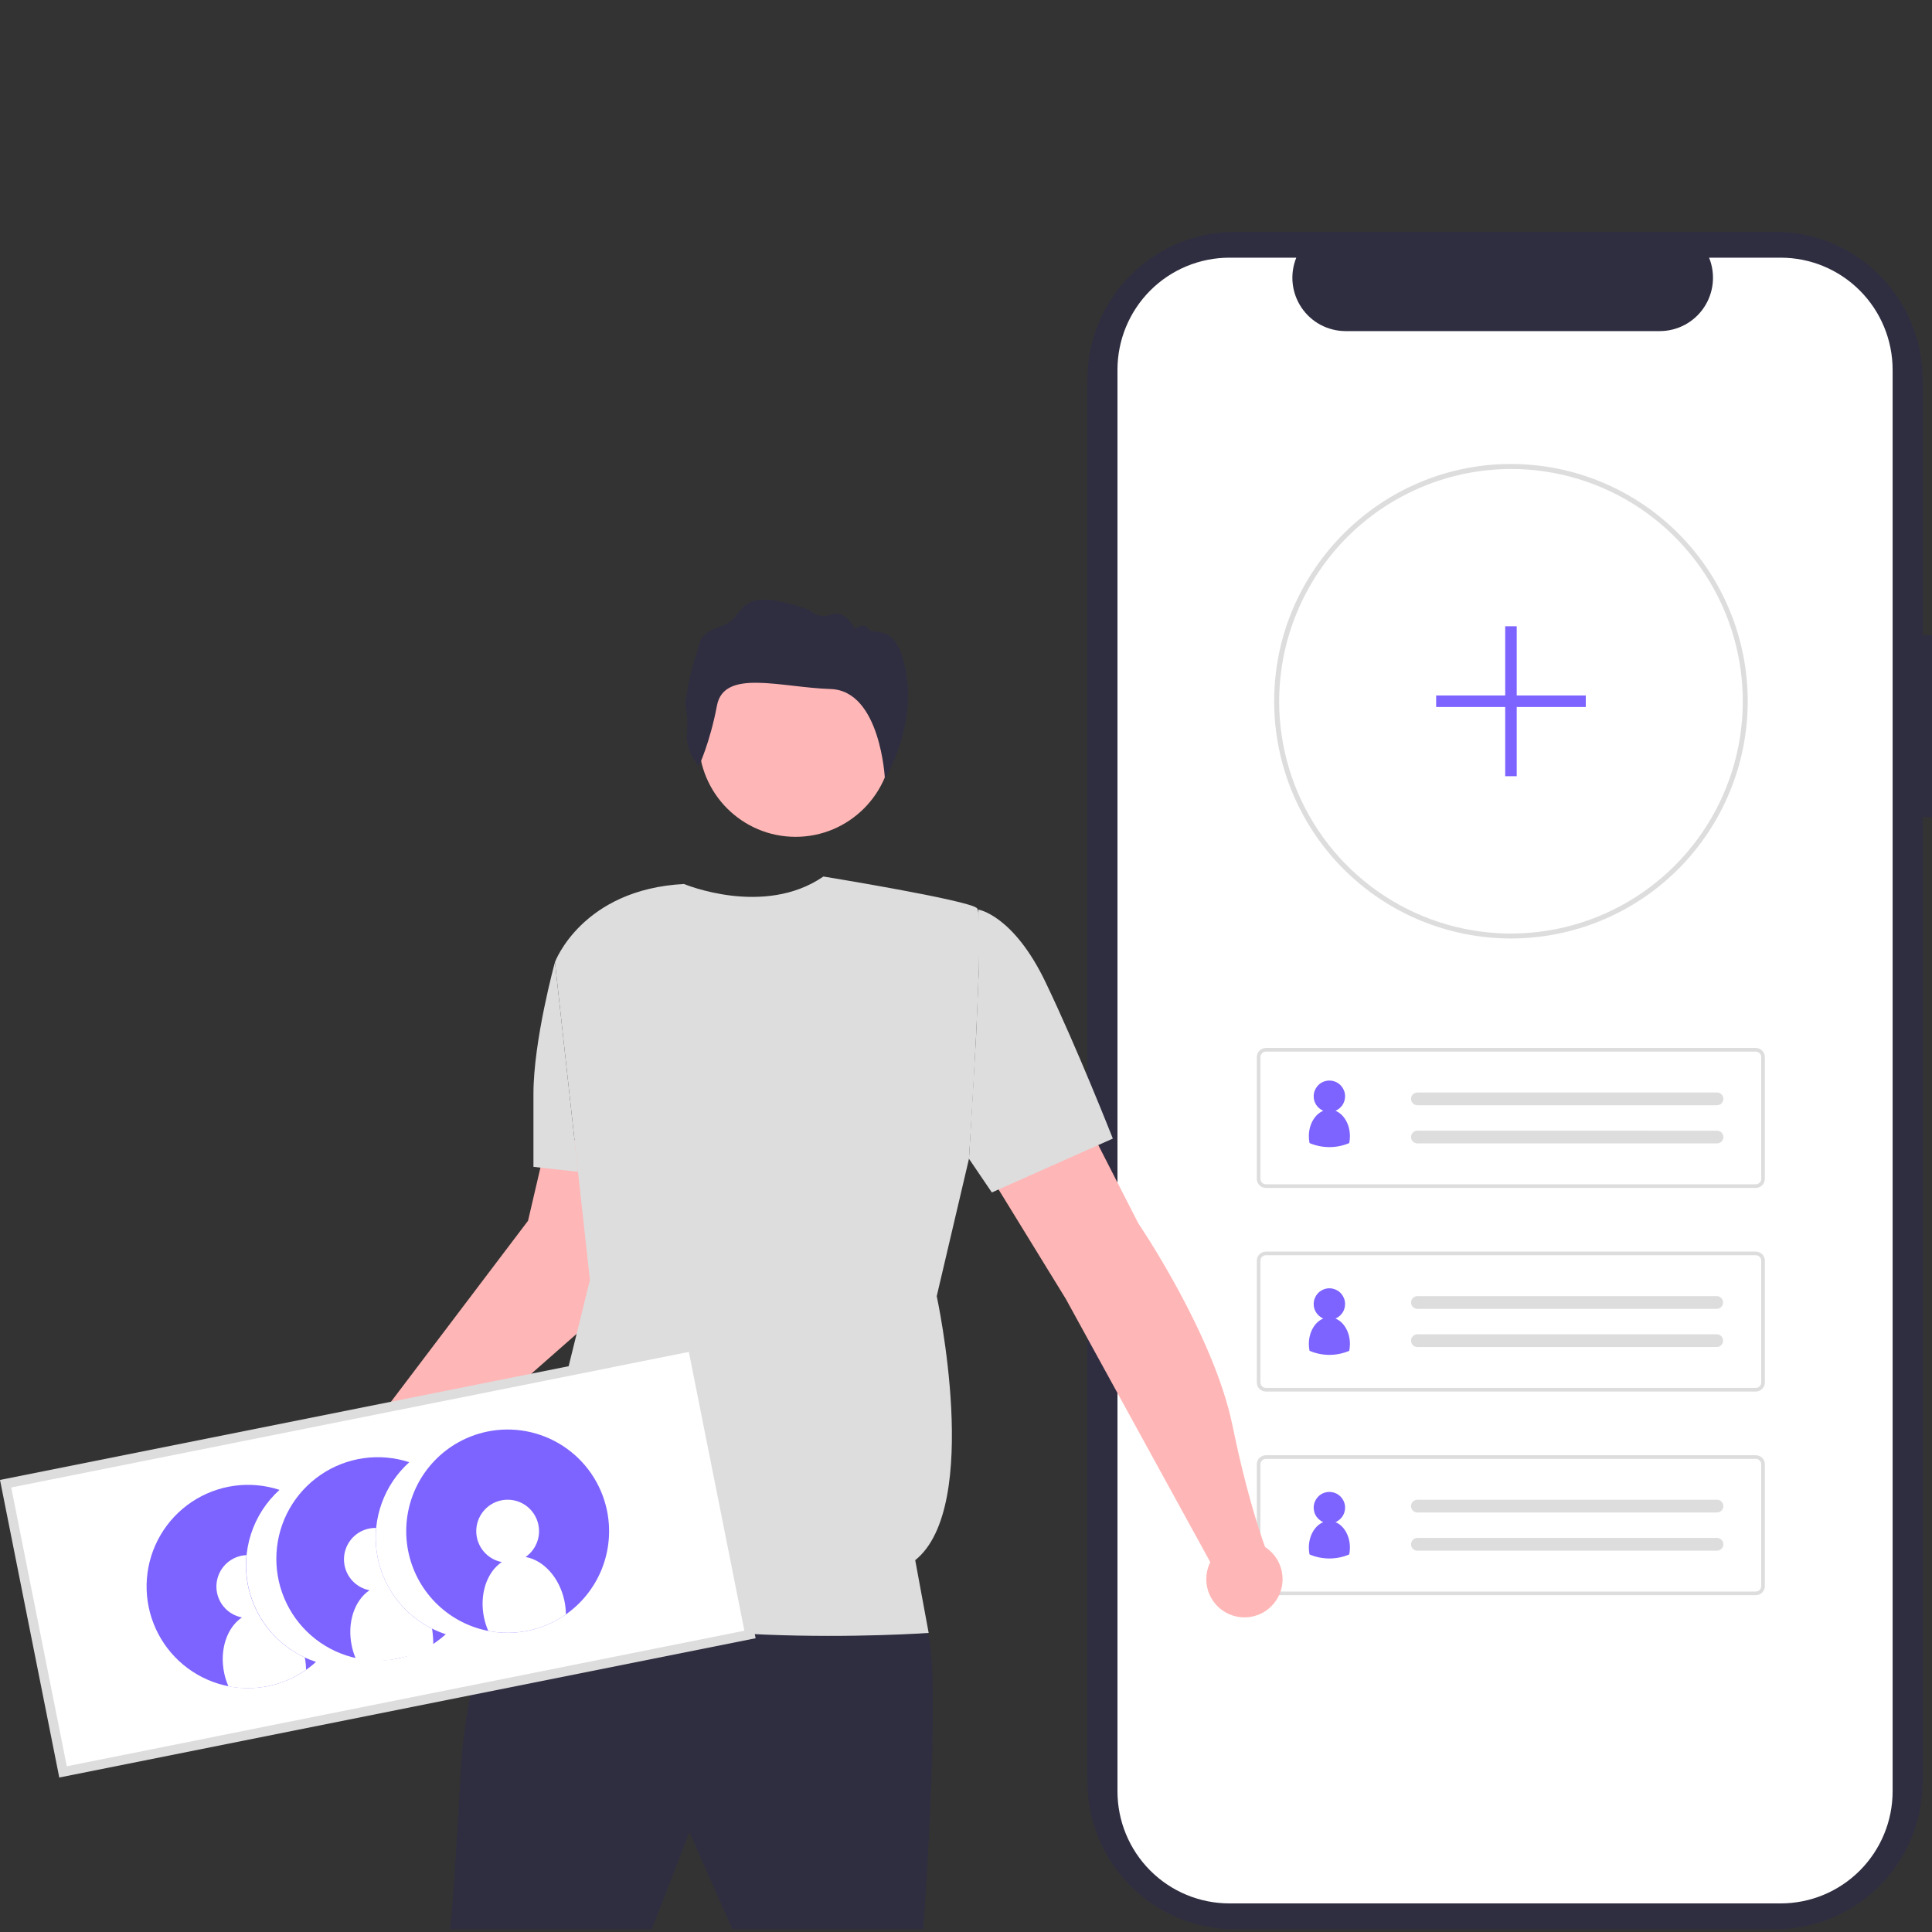 <svg width="120" height="120" viewBox="0 0 120 120" fill="none" xmlns="http://www.w3.org/2000/svg">
<rect x="0" y="0" width="120" height="120" fill="#333333" stroke="none"/>
<path d="M120 39.454H119.423V23.585C119.423 21.149 118.457 18.813 116.738 17.09C115.019 15.368 112.687 14.4 110.256 14.4H76.702C75.499 14.4 74.307 14.638 73.195 15.1C72.082 15.561 71.072 16.238 70.221 17.09C69.37 17.943 68.695 18.956 68.234 20.07C67.773 21.184 67.536 22.379 67.536 23.585V110.644C67.536 113.08 68.502 115.416 70.221 117.139C71.94 118.861 74.271 119.829 76.702 119.829H110.256C112.687 119.829 115.018 118.861 116.737 117.139C118.456 115.416 119.422 113.08 119.422 110.644V50.75H119.999L120 39.454Z" fill="#2F2E41"/>
<path d="M117.554 111.259C117.554 113.106 116.821 114.877 115.518 116.183C114.215 117.489 112.448 118.224 110.604 118.224H76.362C74.518 118.224 72.749 117.491 71.445 116.185C70.141 114.879 69.408 113.107 69.408 111.259V22.97C69.408 21.122 70.141 19.351 71.445 18.044C72.749 16.738 74.518 16.005 76.362 16.005H80.515C80.311 16.508 80.234 17.053 80.289 17.592C80.345 18.132 80.532 18.65 80.834 19.1C81.136 19.55 81.543 19.92 82.021 20.175C82.499 20.43 83.032 20.564 83.573 20.565H103.096C103.637 20.564 104.17 20.43 104.648 20.175C105.125 19.92 105.533 19.55 105.835 19.1C106.137 18.65 106.324 18.132 106.38 17.592C106.435 17.053 106.358 16.508 106.154 16.005H110.603C112.446 16.005 114.214 16.739 115.517 18.045C116.821 19.351 117.553 21.122 117.554 22.968V111.259Z" fill="white"/>
<path d="M93.847 58.291C89.948 58.292 86.209 56.742 83.451 53.981C80.693 51.22 79.143 47.474 79.141 43.568V43.554C79.141 43.524 79.141 43.491 79.143 43.46C79.187 35.391 85.784 28.819 93.847 28.819C97.748 28.819 101.488 30.371 104.246 33.134C107.004 35.898 108.554 39.646 108.554 43.554C108.554 47.462 107.005 51.21 104.247 53.974C101.49 56.738 97.749 58.29 93.849 58.291L93.847 58.291ZM93.847 29.129C90.046 29.137 86.402 30.649 83.707 33.334C81.012 36.019 79.483 39.662 79.452 43.47C79.451 43.503 79.451 43.53 79.451 43.555C79.45 46.408 80.294 49.198 81.876 51.57C83.458 53.943 85.707 55.793 88.338 56.885C90.968 57.977 93.863 58.263 96.656 57.707C99.45 57.151 102.015 55.777 104.029 53.759C106.043 51.742 107.415 49.171 107.971 46.373C108.527 43.574 108.242 40.673 107.152 38.037C106.063 35.401 104.218 33.147 101.85 31.561C99.482 29.976 96.699 29.129 93.851 29.129H93.847Z" fill="#DDDDDD"/>
<path d="M109.055 73.784H78.626C78.477 73.784 78.334 73.724 78.228 73.618C78.122 73.513 78.063 73.369 78.063 73.219V65.656C78.063 65.507 78.122 65.363 78.228 65.257C78.334 65.152 78.477 65.092 78.626 65.092H109.055C109.204 65.092 109.347 65.152 109.453 65.257C109.559 65.363 109.618 65.507 109.618 65.656V73.22C109.618 73.369 109.559 73.513 109.453 73.619C109.347 73.725 109.204 73.784 109.055 73.784ZM78.626 65.318C78.537 65.318 78.451 65.353 78.387 65.417C78.324 65.48 78.288 65.567 78.288 65.656V73.22C78.288 73.309 78.324 73.396 78.387 73.459C78.451 73.523 78.537 73.558 78.626 73.558H109.055C109.144 73.558 109.23 73.523 109.294 73.459C109.357 73.396 109.393 73.309 109.393 73.22V65.656C109.393 65.567 109.357 65.48 109.294 65.417C109.23 65.353 109.144 65.318 109.055 65.318H78.626Z" fill="#DDDDDD"/>
<path d="M88.037 67.857C87.932 67.857 87.832 67.899 87.758 67.973C87.684 68.047 87.642 68.147 87.642 68.252C87.642 68.357 87.684 68.458 87.758 68.532C87.832 68.606 87.932 68.648 88.037 68.648H106.632C106.683 68.65 106.735 68.641 106.784 68.623C106.832 68.605 106.877 68.578 106.915 68.543C106.953 68.507 106.984 68.465 107.005 68.418C107.027 68.371 107.039 68.32 107.041 68.268C107.043 68.216 107.035 68.164 107.017 68.115C106.999 68.067 106.971 68.022 106.936 67.984C106.901 67.946 106.859 67.915 106.812 67.893C106.765 67.872 106.714 67.859 106.662 67.858C106.656 67.857 106.65 67.857 106.645 67.857L88.037 67.857Z" fill="#DDDDDD"/>
<path d="M88.037 70.228C87.932 70.228 87.832 70.27 87.758 70.344C87.684 70.418 87.642 70.519 87.642 70.624C87.642 70.728 87.684 70.829 87.758 70.903C87.832 70.977 87.932 71.019 88.037 71.019H106.632C106.683 71.021 106.735 71.013 106.784 70.995C106.832 70.977 106.877 70.949 106.915 70.914C106.953 70.879 106.984 70.836 107.005 70.789C107.027 70.742 107.039 70.691 107.041 70.639C107.043 70.587 107.035 70.535 107.017 70.487C106.999 70.438 106.971 70.393 106.936 70.355C106.901 70.317 106.859 70.286 106.812 70.265C106.765 70.243 106.714 70.231 106.662 70.229C106.656 70.229 106.65 70.229 106.645 70.229L88.037 70.228Z" fill="#DDDDDD"/>
<path d="M109.055 86.432H78.626C78.477 86.431 78.334 86.372 78.228 86.266C78.122 86.16 78.063 86.017 78.063 85.867V78.304C78.063 78.154 78.122 78.011 78.228 77.905C78.334 77.799 78.477 77.74 78.626 77.739H109.055C109.204 77.74 109.347 77.799 109.453 77.905C109.559 78.011 109.618 78.154 109.618 78.304V85.867C109.618 86.017 109.558 86.16 109.453 86.266C109.347 86.372 109.204 86.431 109.055 86.432ZM78.626 77.965C78.537 77.965 78.451 78.001 78.387 78.064C78.324 78.128 78.288 78.214 78.288 78.304V85.867C78.288 85.957 78.324 86.043 78.387 86.107C78.451 86.17 78.537 86.206 78.626 86.206H109.055C109.144 86.206 109.23 86.17 109.294 86.107C109.357 86.043 109.393 85.957 109.393 85.867V78.304C109.393 78.214 109.357 78.128 109.294 78.064C109.23 78.001 109.144 77.965 109.055 77.965H78.626Z" fill="#DDDDDD"/>
<path d="M88.037 80.504C87.932 80.504 87.832 80.546 87.758 80.62C87.684 80.694 87.642 80.794 87.642 80.899C87.642 81.004 87.684 81.105 87.758 81.179C87.832 81.253 87.932 81.295 88.037 81.295H106.632C106.735 81.294 106.834 81.253 106.907 81.18C106.98 81.108 107.022 81.009 107.024 80.906C107.026 80.802 106.987 80.703 106.916 80.627C106.845 80.552 106.748 80.508 106.645 80.504L88.037 80.504Z" fill="#DDDDDD"/>
<path d="M88.037 82.876C87.932 82.876 87.832 82.918 87.758 82.992C87.684 83.066 87.642 83.166 87.642 83.271C87.642 83.376 87.684 83.477 87.758 83.551C87.832 83.625 87.932 83.667 88.037 83.667H106.632C106.735 83.666 106.834 83.625 106.907 83.552C106.98 83.48 107.022 83.381 107.024 83.278C107.026 83.174 106.987 83.075 106.916 82.999C106.845 82.924 106.748 82.88 106.645 82.876L88.037 82.876Z" fill="#DDDDDD"/>
<path d="M109.055 99.079H78.626C78.477 99.079 78.334 99.019 78.228 98.913C78.122 98.808 78.063 98.664 78.063 98.514V90.951C78.063 90.802 78.122 90.658 78.228 90.552C78.334 90.447 78.477 90.387 78.626 90.387H109.055C109.204 90.387 109.347 90.447 109.453 90.552C109.559 90.658 109.618 90.802 109.618 90.951V98.515C109.618 98.664 109.559 98.808 109.453 98.914C109.347 99.019 109.204 99.079 109.055 99.079ZM78.626 90.613C78.537 90.613 78.451 90.648 78.387 90.712C78.324 90.775 78.288 90.862 78.288 90.951V98.515C78.288 98.604 78.324 98.691 78.387 98.754C78.451 98.818 78.537 98.853 78.626 98.853H109.055C109.144 98.853 109.23 98.818 109.294 98.754C109.357 98.691 109.393 98.604 109.393 98.515V90.951C109.393 90.862 109.357 90.775 109.294 90.712C109.23 90.648 109.144 90.613 109.055 90.613H78.626Z" fill="#DDDDDD"/>
<path d="M88.037 93.152C87.932 93.152 87.832 93.194 87.758 93.268C87.684 93.342 87.642 93.442 87.642 93.547C87.642 93.652 87.684 93.752 87.758 93.827C87.832 93.901 87.932 93.942 88.037 93.942H106.632C106.683 93.944 106.735 93.936 106.784 93.918C106.832 93.9 106.877 93.873 106.915 93.837C106.953 93.802 106.984 93.76 107.005 93.713C107.027 93.665 107.039 93.614 107.041 93.562C107.043 93.511 107.035 93.459 107.017 93.41C106.999 93.362 106.971 93.317 106.936 93.279C106.901 93.241 106.859 93.21 106.812 93.188C106.765 93.166 106.714 93.154 106.662 93.152C106.656 93.152 106.65 93.152 106.645 93.152L88.037 93.152Z" fill="#DDDDDD"/>
<path d="M88.037 95.523C87.932 95.523 87.832 95.565 87.758 95.639C87.684 95.713 87.642 95.814 87.642 95.919C87.642 96.023 87.684 96.124 87.758 96.198C87.832 96.272 87.932 96.314 88.037 96.314H106.632C106.683 96.316 106.735 96.308 106.784 96.29C106.832 96.272 106.877 96.244 106.915 96.209C106.953 96.174 106.984 96.131 107.005 96.084C107.027 96.037 107.039 95.986 107.041 95.934C107.043 95.882 107.035 95.83 107.017 95.782C106.999 95.733 106.971 95.688 106.936 95.65C106.901 95.612 106.859 95.581 106.812 95.56C106.765 95.538 106.714 95.526 106.662 95.524C106.656 95.524 106.65 95.523 106.645 95.524L88.037 95.523Z" fill="#DDDDDD"/>
<path d="M98.495 43.197H94.206V38.899H93.491V43.197H89.202V43.913H93.491V48.211H94.206V43.913H98.495V43.197Z" fill="#7D63FF"/>
<path d="M32.633 97.24C32.633 97.24 29.126 101.088 28.625 109.957C28.124 118.825 27.957 119.829 27.957 119.829H40.481L42.818 113.806L45.491 119.829H57.347C57.347 119.829 58.683 101.422 57.347 100.92C56.011 100.418 32.633 97.24 32.633 97.24Z" fill="#2F2E41"/>
<path d="M49.415 51.977C52.735 51.977 55.426 49.28 55.426 45.954C55.426 42.627 52.735 39.93 49.415 39.93C46.095 39.93 43.403 42.627 43.403 45.954C43.403 49.28 46.095 51.977 49.415 51.977Z" fill="#FFB6B6"/>
<path d="M75.382 97.408L66.198 80.675L60.853 71.974L67.199 69.129L70.706 75.99C70.706 75.99 75.382 82.85 76.551 88.539C77.72 94.229 78.889 96.906 78.889 96.906L75.382 97.408Z" fill="#FFB6B6"/>
<path d="M24.783 92.555L38.476 80.507L37.809 70.802H33.968L32.798 75.822L21.777 90.379L24.783 92.555Z" fill="#FFB6B6"/>
<path d="M42.484 54.906C42.484 54.906 47.444 56.989 51.143 54.442C51.143 54.442 60.185 55.91 60.687 56.412C61.188 56.914 60.185 71.973 60.185 71.973L58.182 80.507C58.182 80.507 61.021 93.559 56.846 96.905L57.681 101.423C57.681 101.423 39.145 102.762 31.797 98.244L33.133 93.726L36.64 79.503L34.469 59.759C34.469 59.759 36.138 55.241 42.484 54.906Z" fill="#DDDDDD"/>
<path d="M60.77 56.496C60.77 56.496 62.941 56.831 64.945 61.014C66.949 65.197 69.12 70.719 69.12 70.719L61.605 74.066L60.185 71.973L60.627 64.32L60.785 60.48L60.77 56.496Z" fill="#DDDDDD"/>
<path d="M35.901 72.784L34.469 59.759C34.469 59.759 33.133 64.611 33.133 67.957V72.475L35.901 72.784Z" fill="#DDDDDD"/>
<path d="M43.405 47.589C43.405 47.589 42.588 46.704 42.67 45.597C42.725 44.968 42.685 44.333 42.551 43.716C42.551 43.716 42.807 41.904 43.185 40.854C43.562 39.803 43.244 39.438 44.867 38.865C46.491 38.291 45.457 36.218 50.243 37.871C50.425 38.055 50.658 38.181 50.911 38.233C51.165 38.285 51.428 38.26 51.667 38.163C52.551 37.838 53.084 39.055 53.084 39.055C53.084 39.055 53.635 38.602 53.944 39.073C54.253 39.544 55.749 38.47 56.298 41.897C56.847 45.325 54.963 48.381 54.963 48.381C54.963 48.381 54.699 42.897 51.591 42.797C48.483 42.697 44.967 41.518 44.531 43.827C44.095 46.137 43.405 47.589 43.405 47.589Z" fill="#2F2E41"/>
<path d="M22.592 95.117C24.023 95.117 25.183 93.955 25.183 92.521C25.183 91.088 24.023 89.925 22.592 89.925C21.162 89.925 20.002 91.088 20.002 92.521C20.002 93.955 21.162 95.117 22.592 95.117Z" fill="#FFB6B6"/>
<path d="M3.915 110.055L46.584 101.52L43.018 83.621L0.349 92.156L3.915 110.055Z" fill="white"/>
<path d="M46.933 101.754L3.682 110.406L0 91.922L43.251 83.271L46.933 101.754ZM4.148 109.705L46.235 101.287L42.785 83.971L0.698 92.389L4.148 109.705Z" fill="#DDDDDD"/>
<path d="M17.827 104.366L17.81 104.373C17.671 104.43 17.53 104.485 17.385 104.532C17.336 104.549 17.286 104.564 17.237 104.579C17.188 104.594 17.137 104.61 17.087 104.623C17.004 104.647 16.92 104.668 16.835 104.688C16.799 104.697 16.76 104.705 16.724 104.713L16.702 104.718C16.656 104.727 16.611 104.737 16.565 104.745L16.447 104.766C16.425 104.771 16.403 104.774 16.382 104.777C15.441 104.925 14.478 104.857 13.567 104.579C12.656 104.3 11.82 103.819 11.122 103.17C10.423 102.521 9.88 101.722 9.535 100.832C9.189 99.943 9.049 98.987 9.125 98.036C9.201 97.084 9.491 96.163 9.974 95.34C10.457 94.517 11.119 93.815 11.912 93.286C12.705 92.757 13.607 92.415 14.551 92.285C15.494 92.156 16.455 92.242 17.36 92.539C16.541 93.28 15.93 94.225 15.59 95.278C15.25 96.33 15.191 97.454 15.421 98.536C15.651 99.619 16.161 100.621 16.899 101.444C17.637 102.267 18.579 102.881 19.628 103.224C19.098 103.705 18.488 104.091 17.827 104.366Z" fill="#7D63FF"/>
<path d="M26.834 101.155C27.11 101.293 27.395 101.411 27.688 101.506C26.868 102.251 25.866 102.764 24.783 102.995L24.704 103.012C23.759 103.202 22.783 103.172 21.852 102.925C20.92 102.678 20.057 102.22 19.33 101.586C18.603 100.952 18.03 100.16 17.657 99.27C17.283 98.38 17.118 97.415 17.175 96.451C17.231 95.487 17.508 94.549 17.983 93.709C18.458 92.869 19.12 92.149 19.916 91.605C20.712 91.061 21.623 90.708 22.577 90.572C23.531 90.436 24.504 90.521 25.42 90.821C24.656 91.508 24.072 92.373 23.719 93.34C23.365 94.306 23.254 95.344 23.393 96.364C23.533 97.383 23.919 98.353 24.519 99.188C25.119 100.023 25.914 100.699 26.834 101.155Z" fill="#7D63FF"/>
<path d="M37.694 93.79C37.953 95.011 37.845 96.282 37.384 97.442C36.922 98.602 36.128 99.598 35.101 100.306C34.074 101.013 32.861 101.399 31.615 101.416C30.369 101.432 29.146 101.078 28.101 100.398C27.056 99.718 26.235 98.743 25.743 97.596C25.251 96.449 25.11 95.181 25.337 93.954C25.564 92.726 26.149 91.593 27.018 90.699C27.887 89.804 29.002 89.188 30.221 88.928C31.03 88.756 31.866 88.745 32.679 88.896C33.493 89.047 34.269 89.357 34.962 89.808C35.656 90.26 36.255 90.844 36.724 91.527C37.192 92.21 37.522 92.979 37.694 93.79Z" fill="#7D63FF"/>
<path d="M35.056 99.424C35.115 99.703 35.146 99.988 35.149 100.274C34.455 100.76 33.67 101.102 32.842 101.278C32.014 101.455 31.159 101.463 30.327 101.301C30.213 101.039 30.126 100.766 30.067 100.487C29.759 99.034 30.236 97.649 31.166 97.022C30.724 96.938 30.324 96.703 30.035 96.356C29.747 96.01 29.586 95.575 29.581 95.124C29.577 94.672 29.728 94.234 30.009 93.882C30.291 93.529 30.685 93.286 31.126 93.192C31.566 93.098 32.025 93.16 32.426 93.367C32.826 93.573 33.142 93.913 33.321 94.327C33.5 94.741 33.53 95.204 33.407 95.638C33.284 96.072 33.014 96.45 32.645 96.707C33.749 96.901 34.747 97.971 35.056 99.424Z" fill="white"/>
<path d="M26.834 101.155L26.839 101.175C26.892 101.525 26.916 101.88 26.911 102.235C26.258 102.694 25.529 102.826 24.705 103.012L24.626 103.029C23.798 103.207 22.942 103.215 22.111 103.052C22.1 103.028 22.09 103.003 22.081 102.978C21.981 102.739 21.904 102.491 21.851 102.238C21.542 100.785 22.02 99.4 22.95 98.773C22.507 98.689 22.108 98.454 21.819 98.108C21.53 97.762 21.37 97.326 21.365 96.875C21.36 96.424 21.512 95.985 21.793 95.633C22.075 95.281 22.469 95.037 22.91 94.943C23.059 94.911 23.211 94.897 23.364 94.902C23.242 96.174 23.509 97.453 24.129 98.57C24.748 99.687 25.692 100.588 26.835 101.156L26.834 101.155Z" fill="white"/>
<path d="M18.931 102.949C18.981 103.2 19.007 103.456 19.009 103.713C18.51 104.063 17.963 104.34 17.385 104.532C17.336 104.549 17.286 104.564 17.237 104.579C17.188 104.594 17.137 104.61 17.087 104.623C17.004 104.647 16.92 104.668 16.835 104.688C16.818 104.693 16.799 104.697 16.781 104.701L16.702 104.718C16.656 104.727 16.611 104.737 16.565 104.745L16.447 104.766C16.425 104.771 16.403 104.774 16.382 104.777C15.654 104.895 14.911 104.882 14.187 104.74C14.185 104.737 14.184 104.734 14.184 104.73C14.173 104.71 14.165 104.688 14.158 104.667C14.057 104.428 13.98 104.18 13.927 103.926C13.619 102.473 14.097 101.088 15.026 100.462C14.584 100.377 14.184 100.142 13.895 99.796C13.606 99.45 13.446 99.014 13.441 98.563C13.437 98.112 13.588 97.673 13.869 97.321C14.151 96.969 14.545 96.725 14.986 96.632C15.091 96.609 15.199 96.595 15.307 96.591C15.176 97.897 15.454 99.211 16.104 100.351C16.753 101.49 17.741 102.399 18.931 102.949Z" fill="white"/>
<path d="M83.846 70.572C83.846 70.715 83.832 70.858 83.803 70.998C83.413 71.164 82.994 71.249 82.571 71.249C82.147 71.249 81.728 71.164 81.338 70.998C81.309 70.858 81.295 70.715 81.295 70.572C81.295 69.83 81.673 69.202 82.192 68.993C81.985 68.905 81.814 68.748 81.709 68.549C81.603 68.35 81.57 68.12 81.615 67.898C81.659 67.677 81.779 67.478 81.953 67.336C82.127 67.193 82.345 67.115 82.57 67.115C82.796 67.115 83.014 67.193 83.188 67.336C83.362 67.478 83.482 67.677 83.526 67.898C83.571 68.12 83.538 68.35 83.432 68.549C83.327 68.748 83.156 68.905 82.948 68.993C83.468 69.202 83.846 69.83 83.846 70.572Z" fill="#7D63FF"/>
<path d="M83.846 83.476C83.846 83.619 83.832 83.762 83.803 83.902C83.413 84.067 82.994 84.153 82.571 84.153C82.147 84.153 81.728 84.067 81.338 83.902C81.309 83.762 81.295 83.619 81.295 83.476C81.295 82.734 81.673 82.106 82.192 81.896C81.985 81.809 81.814 81.652 81.709 81.453C81.603 81.253 81.57 81.023 81.615 80.802C81.659 80.581 81.779 80.382 81.953 80.239C82.127 80.097 82.345 80.018 82.57 80.018C82.796 80.018 83.014 80.097 83.188 80.239C83.362 80.382 83.482 80.581 83.526 80.802C83.571 81.023 83.538 81.253 83.432 81.453C83.327 81.652 83.156 81.809 82.948 81.896C83.468 82.106 83.846 82.734 83.846 83.476Z" fill="#7D63FF"/>
<path d="M83.846 96.124C83.846 96.266 83.832 96.409 83.803 96.549C83.413 96.715 82.994 96.8 82.571 96.8C82.147 96.8 81.728 96.715 81.338 96.549C81.309 96.409 81.295 96.266 81.295 96.124C81.295 95.381 81.673 94.753 82.192 94.543C81.985 94.456 81.814 94.299 81.709 94.1C81.603 93.9 81.57 93.671 81.615 93.45C81.659 93.228 81.779 93.029 81.953 92.887C82.127 92.744 82.345 92.666 82.57 92.666C82.796 92.666 83.014 92.744 83.188 92.887C83.362 93.029 83.482 93.228 83.526 93.45C83.571 93.671 83.538 93.9 83.432 94.1C83.327 94.299 83.156 94.456 82.948 94.543C83.468 94.753 83.846 95.381 83.846 96.124Z" fill="#7D63FF"/>
<path d="M77.294 100.458C78.602 100.458 79.663 99.395 79.663 98.084C79.663 96.773 78.602 95.711 77.294 95.711C75.986 95.711 74.925 96.773 74.925 98.084C74.925 99.395 75.986 100.458 77.294 100.458Z" fill="#FFB6B6"/>
</svg>
